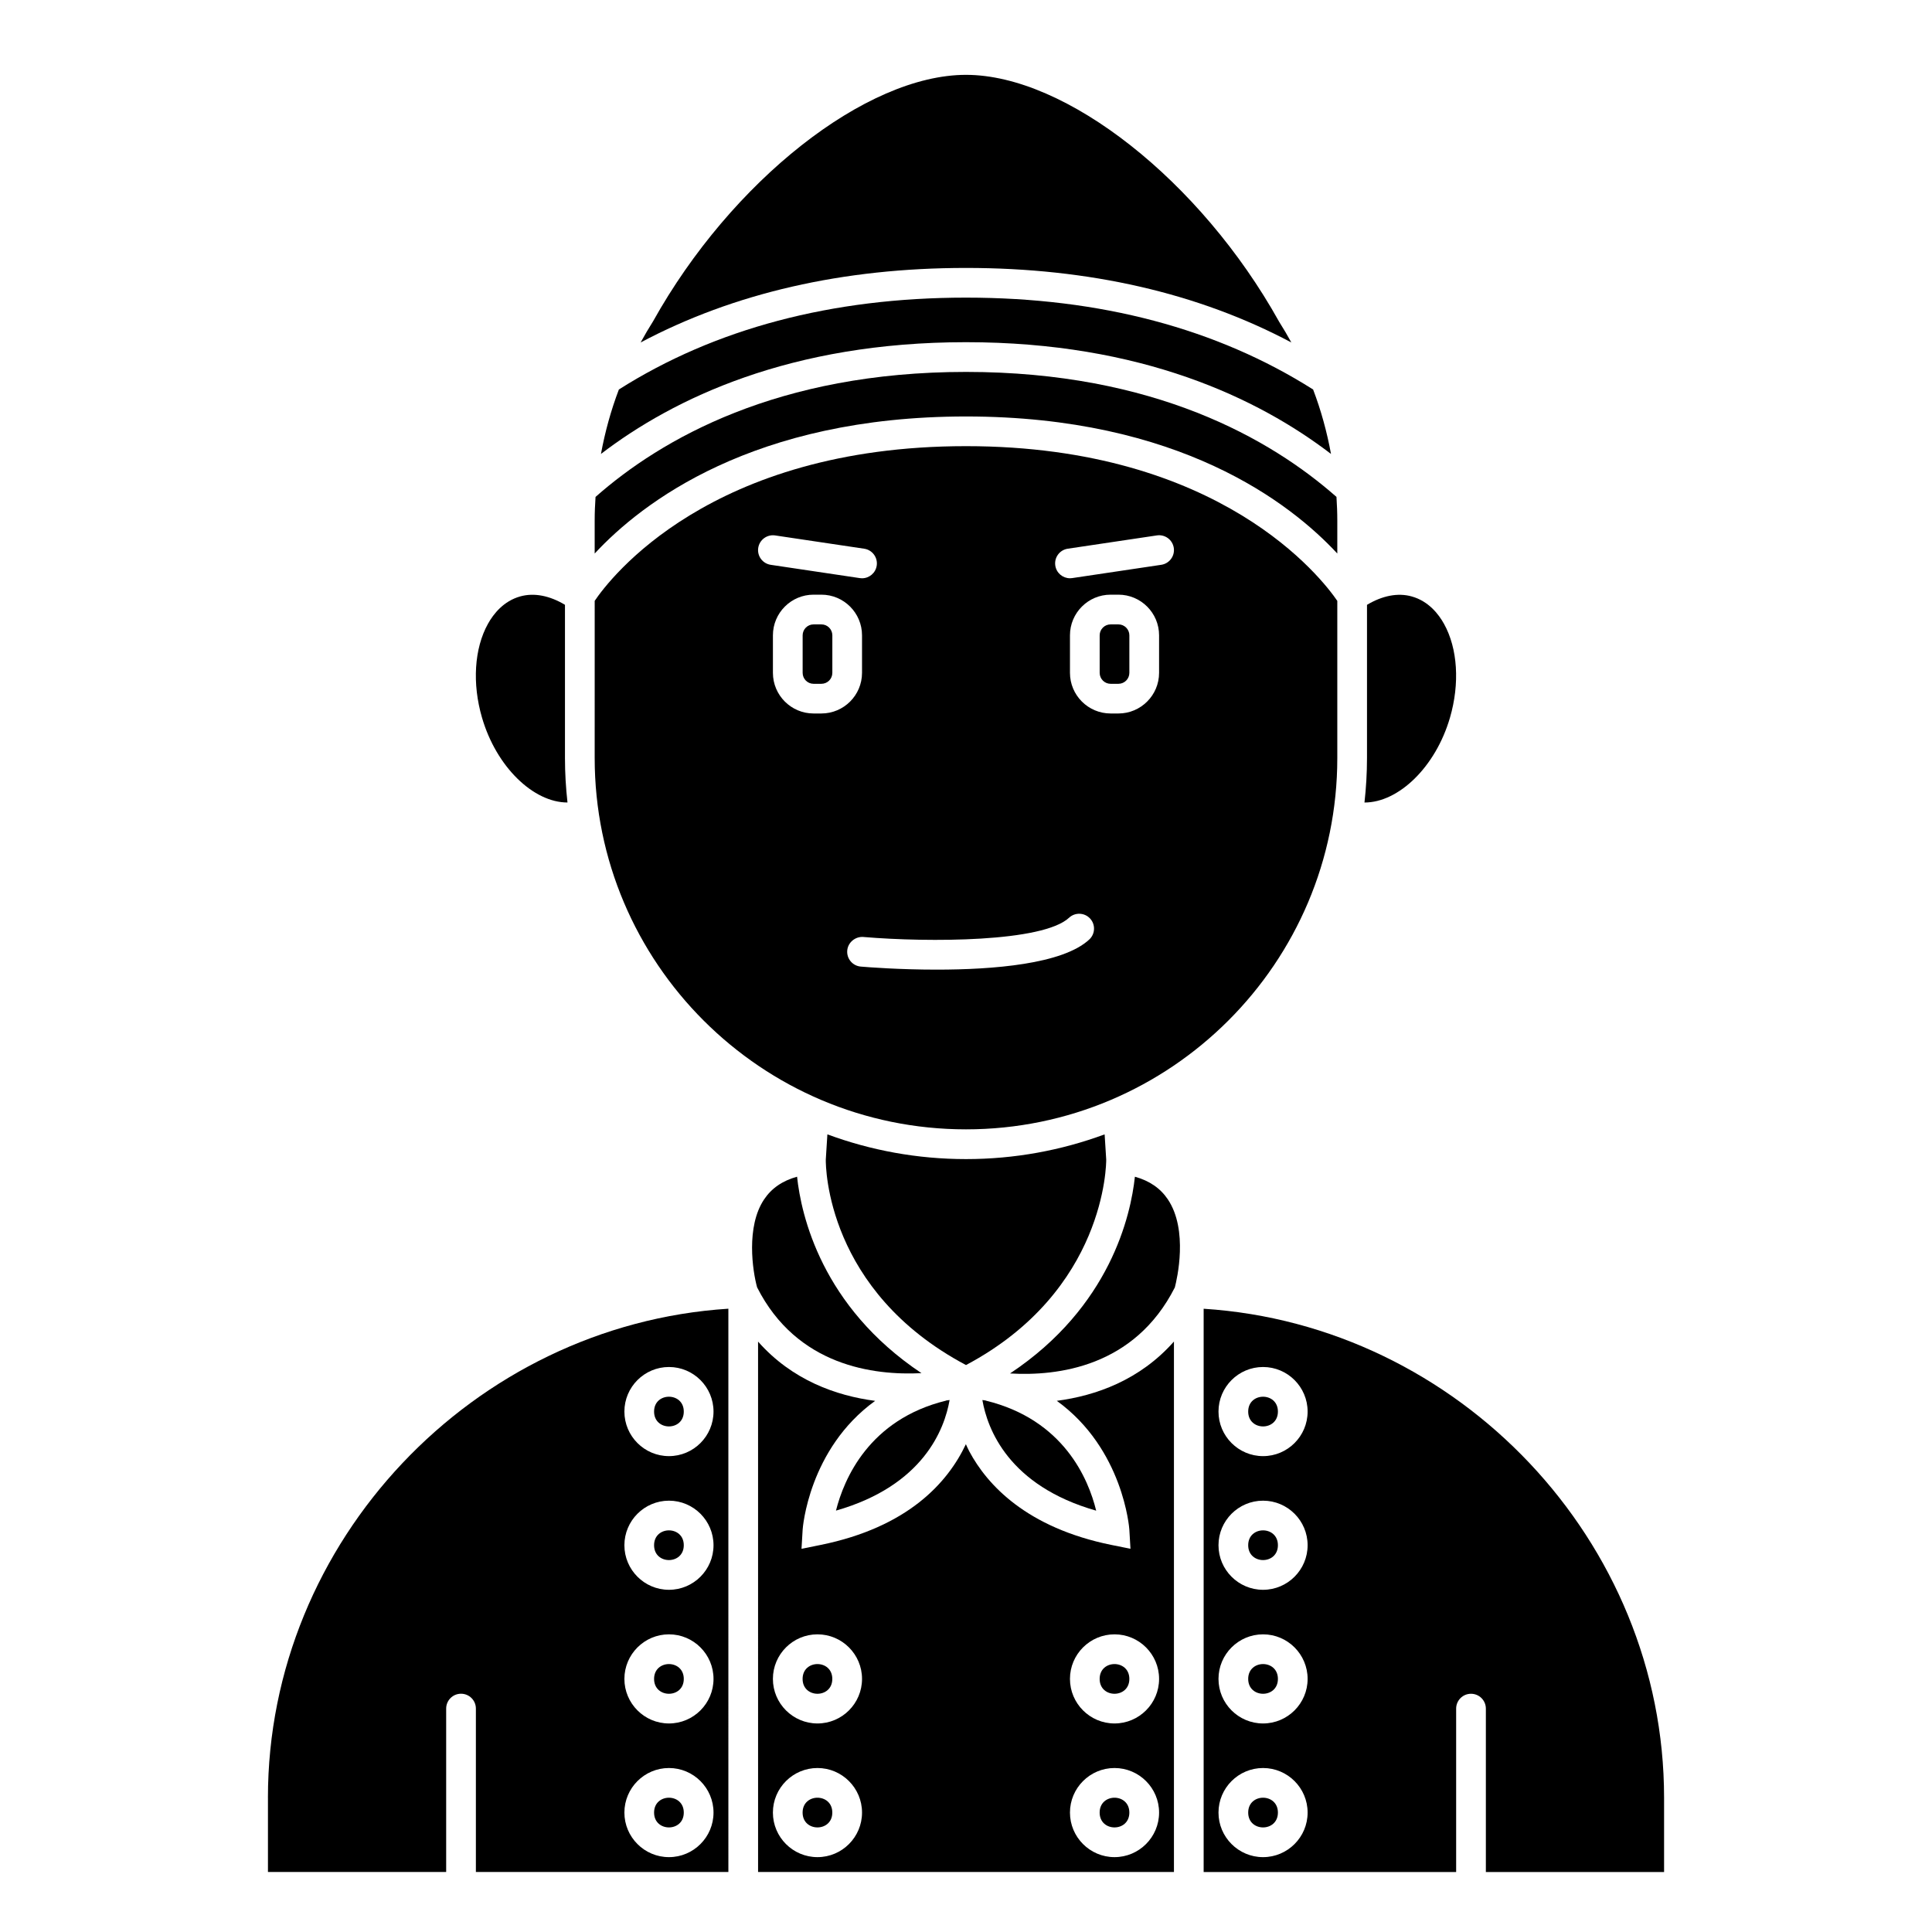 <?xml version="1.0" encoding="UTF-8"?>
<!-- Uploaded to: SVG Repo, www.svgrepo.com, Generator: SVG Repo Mixer Tools -->
<svg fill="#000000" width="800px" height="800px" version="1.1" viewBox="144 144 512 512" xmlns="http://www.w3.org/2000/svg">
 <g>
  <path d="m215.01 620.41v19.68h47.23v-43.297c0-2.172 1.758-3.938 3.938-3.938 2.176 0 3.938 1.762 3.938 3.938v43.297h66.914l-0.004-149.27c-67.645 4.34-122.02 61.609-122.02 129.59zm106.27-114.14c6.512 0 11.809 5.297 11.809 11.809s-5.297 11.809-11.809 11.809c-6.512 0-11.809-5.297-11.809-11.809 0-6.508 5.301-11.809 11.809-11.809zm0 35.426c6.512 0 11.809 5.297 11.809 11.809 0 6.512-5.297 11.809-11.809 11.809-6.512 0-11.809-5.297-11.809-11.809 0-6.512 5.301-11.809 11.809-11.809zm0 35.422c6.512 0 11.809 5.297 11.809 11.809s-5.297 11.809-11.809 11.809c-6.512 0-11.809-5.297-11.809-11.809 0-6.508 5.301-11.809 11.809-11.809zm0 35.426c6.512 0 11.809 5.297 11.809 11.809 0 6.512-5.297 11.809-11.809 11.809-6.512 0-11.809-5.297-11.809-11.809 0-6.512 5.301-11.809 11.809-11.809z"/>
  <path d="m325.21 624.35c0 5.246-7.871 5.246-7.871 0 0-5.25 7.871-5.25 7.871 0"/>
  <path d="m440.4 309.47h-2.074c-1.602 0-2.902 1.305-2.902 2.902v9.941c0 1.598 1.301 2.902 2.898 2.902h2.074c1.602 0 2.898-1.305 2.898-2.902v-9.941c0-1.598-1.297-2.902-2.894-2.902z"/>
  <path d="m325.21 588.93c0 5.25-7.871 5.25-7.871 0 0-5.246 7.871-5.246 7.871 0"/>
  <path d="m364.57 588.93c0 5.25-7.871 5.25-7.871 0 0-5.246 7.871-5.246 7.871 0"/>
  <path d="m364.57 624.35c0 5.246-7.871 5.246-7.871 0 0-5.25 7.871-5.25 7.871 0"/>
  <path d="m388.2 507.9c-26.473-17.66-31.883-41.879-32.969-52.062-3.894 1.082-6.777 3.078-8.754 6.039-4.812 7.215-3.035 18.934-1.84 23.277 10.547 20.852 30.934 23.391 43.562 22.746z"/>
  <path d="m325.21 553.5c0 5.246-7.871 5.246-7.871 0 0-5.25 7.871-5.25 7.871 0"/>
  <path d="m437.16 451.3-0.422-6.68c-11.453 4.231-23.828 6.551-36.734 6.551s-25.281-2.316-36.738-6.555l-0.422 6.684c-0.02 1.898 0.176 34.824 37.156 54.453 37.078-19.703 37.172-53.449 37.16-54.453z"/>
  <path d="m400 443.29c54.258 0 98.398-44.141 98.398-98.398v-41.652c-3.941-5.777-30.762-41.004-98.398-41.004-67.898 0-94.48 35.191-98.398 40.992l-0.004 41.664c0 54.258 44.145 98.398 98.402 98.398zm-40.402-110.21c-5.934 0-10.766-4.832-10.766-10.773v-9.941c0-5.941 4.832-10.773 10.766-10.773h2.074c5.941 0 10.773 4.832 10.773 10.773v9.941c0 5.941-4.832 10.773-10.77 10.773zm91.57-10.773c0 5.941-4.836 10.773-10.77 10.773h-2.074c-5.941 0-10.773-4.832-10.773-10.773v-9.941c0-5.941 4.832-10.773 10.77-10.773h2.074c5.938 0 10.773 4.832 10.773 10.773zm-24.195-32.895 23.617-3.523c2.164-0.316 4.156 1.164 4.477 3.312 0.32 2.148-1.164 4.152-3.312 4.477l-23.617 3.523c-0.195 0.027-0.395 0.043-0.582 0.043-1.918 0-3.598-1.402-3.891-3.356-0.324-2.152 1.16-4.156 3.309-4.477zm0.336 97.801c1.586-1.48 4.074-1.395 5.562 0.191 1.484 1.59 1.395 4.082-0.195 5.566-7.043 6.566-25.617 7.992-40.434 7.992-9.91 0-18.137-0.637-20.125-0.809-2.164-0.18-3.773-2.086-3.59-4.254 0.18-2.164 2.164-3.754 4.25-3.594 17.406 1.469 47.594 1.375 54.531-5.094zm-77.898-101.32 23.617 3.523c2.148 0.324 3.633 2.32 3.312 4.477-0.293 1.953-1.973 3.356-3.891 3.356-0.191 0-0.391-0.012-0.582-0.043l-23.617-3.523c-2.148-0.324-3.633-2.32-3.312-4.477 0.324-2.148 2.328-3.629 4.473-3.312z"/>
  <path d="m404.34 515.02c1.328 7.66 6.914 22.695 30.16 29.324-2.062-8.434-8.637-24.133-29.246-29.164l0.008-0.027c-0.312-0.047-0.621-0.09-0.922-0.133z"/>
  <path d="m325.21 518.08c0 5.25-7.871 5.25-7.871 0 0-5.246 7.871-5.246 7.871 0"/>
  <path d="m294.39 356.67c-0.43-3.871-0.668-7.797-0.668-11.777v-40.613c-4.012-2.41-8.164-3.266-11.863-2.223-4.418 1.238-7.09 4.637-8.551 7.269-3.621 6.519-4.207 15.809-1.574 24.844 3.809 13.09 13.637 22.508 22.656 22.5z"/>
  <path d="m365.54 544.33c23.203-6.637 28.789-21.656 30.113-29.312-0.301 0.043-0.609 0.086-0.93 0.129l0.008 0.031c-20.402 4.988-27.062 20.719-29.191 29.152z"/>
  <path d="m443.29 624.35c0 5.246-7.871 5.246-7.871 0 0-5.25 7.871-5.25 7.871 0"/>
  <path d="m528.26 334.18c2.629-9.043 2.043-18.328-1.578-24.844-1.461-2.633-4.133-6.031-8.551-7.269-3.707-1.047-7.852-0.184-11.863 2.223v40.609c0 3.984-0.238 7.906-0.668 11.777 9.031 0.012 18.852-9.41 22.66-22.496z"/>
  <path d="m482.66 588.93c0 5.25-7.875 5.25-7.875 0 0-5.246 7.875-5.246 7.875 0"/>
  <path d="m496.73 264.3c-1.07-5.82-2.633-11.535-4.738-17.074-25.453-16.133-56.379-24.352-91.996-24.352-35.613 0-66.539 8.215-91.984 24.344-2.113 5.551-3.68 11.266-4.75 17.078 19.277-14.738 50.238-29.613 96.734-29.613s77.461 14.879 96.734 29.617z"/>
  <path d="m462.98 490.83v149.27h66.914v-43.297c0-2.172 1.758-3.938 3.938-3.938 2.176 0 3.938 1.762 3.938 3.938v43.297h47.23v-19.68c-0.004-67.988-54.375-125.25-122.02-129.59zm15.742 145.33c-6.512 0-11.809-5.297-11.809-11.809 0-6.512 5.297-11.809 11.809-11.809s11.809 5.297 11.809 11.809c0 6.512-5.297 11.809-11.809 11.809zm0-35.426c-6.512 0-11.809-5.297-11.809-11.809s5.297-11.809 11.809-11.809 11.809 5.297 11.809 11.809-5.297 11.809-11.809 11.809zm0-35.422c-6.512 0-11.809-5.297-11.809-11.809 0-6.512 5.297-11.809 11.809-11.809s11.809 5.297 11.809 11.809c0 6.508-5.297 11.809-11.809 11.809zm0-35.426c-6.512 0-11.809-5.297-11.809-11.809s5.297-11.809 11.809-11.809 11.809 5.297 11.809 11.809-5.297 11.809-11.809 11.809z"/>
  <path d="m482.66 518.08c0 5.25-7.875 5.25-7.875 0 0-5.246 7.875-5.246 7.875 0"/>
  <path d="m486.22 234.76c-1.008-1.832-2.059-3.641-3.188-5.414-0.039-0.062-0.082-0.129-0.113-0.195-20.773-37.238-56.422-65.316-82.922-65.316-26.496 0-62.145 28.074-82.922 65.309-1.168 1.84-2.258 3.715-3.301 5.613 24.668-13.098 53.594-19.75 86.223-19.75 32.625 0 61.551 6.652 86.223 19.754z"/>
  <path d="m482.66 553.5c0 5.246-7.875 5.246-7.875 0 0-5.25 7.875-5.25 7.875 0"/>
  <path d="m400 254.37c56.457 0 85.965 22.914 98.398 36.32v-8.77c0-2.086-0.09-4.16-0.219-6.234-17.426-15.363-48.328-33.125-98.18-33.125-49.855 0-80.754 17.762-98.176 33.125-0.137 2.07-0.227 4.148-0.227 6.234v8.77c12.434-13.406 41.941-36.32 98.402-36.32z"/>
  <path d="m424.07 515.24c17.66 12.762 19.199 33.832 19.215 34.102l0.301 5.102-5.008-1.012c-22.609-4.566-32.977-15.988-37.688-24.77-0.355-0.656-0.617-1.289-0.922-1.934-4.785 10.148-15.336 22.02-38.551 26.707l-5.008 1.012 0.301-5.102c0.016-0.27 1.551-21.34 19.211-34.102-10.336-1.359-21.98-5.473-31.027-15.703l0.004 140.55h110.21v-140.57c-9.051 10.234-20.695 14.348-31.035 15.711zm-63.434 120.92c-6.512 0-11.809-5.297-11.809-11.809 0-6.512 5.297-11.809 11.809-11.809s11.809 5.297 11.809 11.809c0 6.512-5.297 11.809-11.809 11.809zm0-35.426c-6.512 0-11.809-5.297-11.809-11.809s5.297-11.809 11.809-11.809 11.809 5.297 11.809 11.809-5.297 11.809-11.809 11.809zm78.723 35.426c-6.512 0-11.809-5.297-11.809-11.809 0-6.512 5.297-11.809 11.809-11.809s11.809 5.297 11.809 11.809c0 6.512-5.301 11.809-11.809 11.809zm0-35.426c-6.512 0-11.809-5.297-11.809-11.809s5.297-11.809 11.809-11.809 11.809 5.297 11.809 11.809-5.301 11.809-11.809 11.809z"/>
  <path d="m443.29 588.93c0 5.25-7.871 5.25-7.871 0 0-5.246 7.871-5.246 7.871 0"/>
  <path d="m444.76 455.84c-1.086 10.199-6.512 34.473-33.086 52.141 12.523 0.746 32.973-1.676 43.672-22.805 0.562-2.168 3.613-15.168-1.844-23.316-1.977-2.949-4.856-4.938-8.742-6.019z"/>
  <path d="m361.68 309.47h-2.074c-1.602 0-2.898 1.305-2.898 2.902v9.941c0 1.598 1.297 2.902 2.894 2.902h2.074c1.605 0 2.902-1.305 2.902-2.902v-9.941c0-1.598-1.297-2.902-2.898-2.902z"/>
  <path d="m482.66 624.35c0 5.246-7.875 5.246-7.875 0 0-5.25 7.875-5.25 7.875 0"/>
 </g>
</svg>